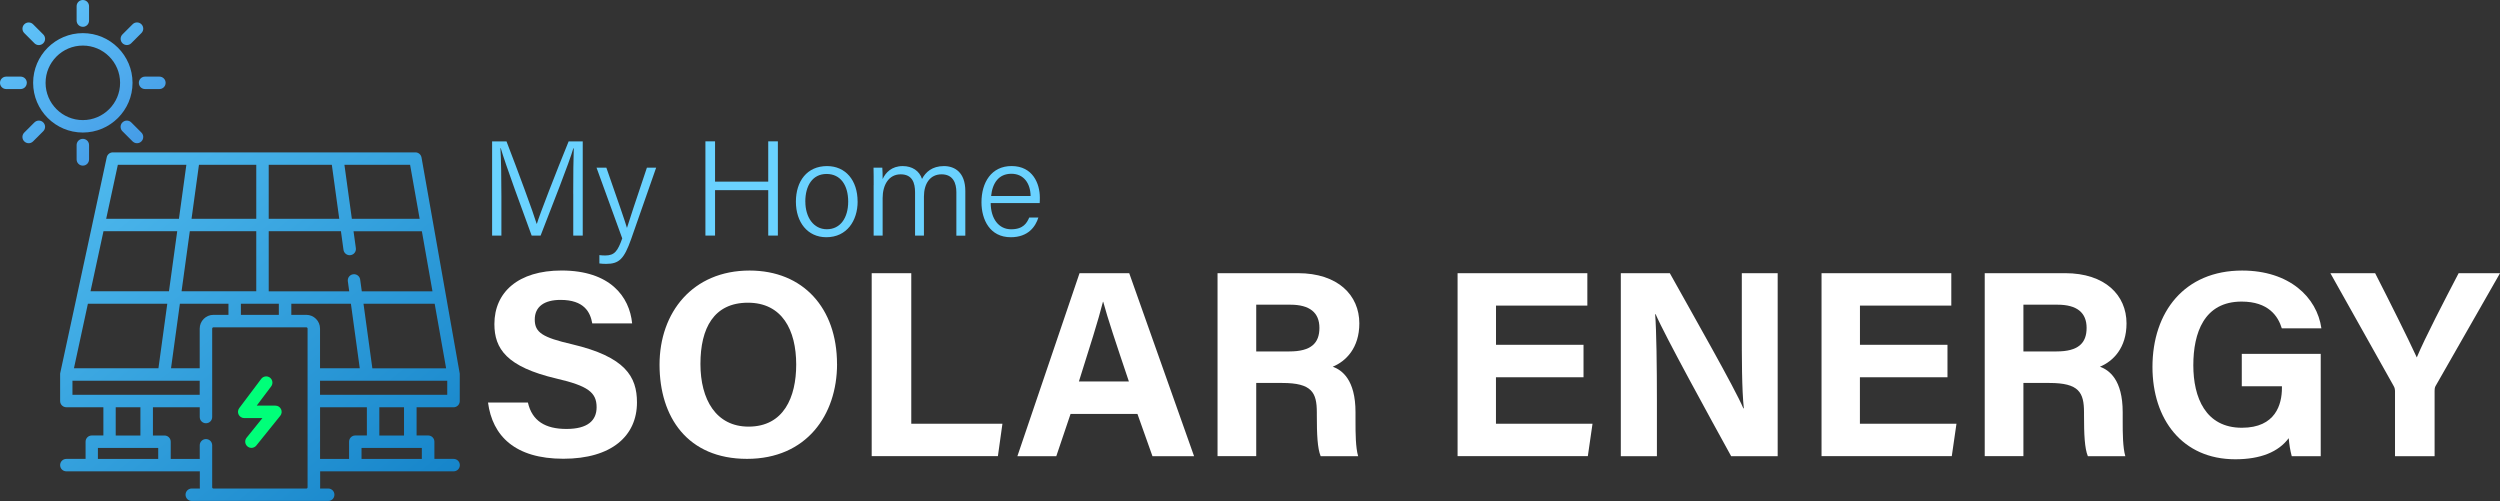 <?xml version="1.0" encoding="UTF-8"?>
<svg id="Layer_2" xmlns="http://www.w3.org/2000/svg" xmlns:xlink="http://www.w3.org/1999/xlink" viewBox="0 0 666.98 133.67">
  <rect x="0" y="0" width="666.98" height="133.67" fill="#333333" stroke="none"/>
  <defs>
    <style>
      .cls-1 {
        fill: #00ff79;
      }

      .cls-2 {
        fill: url(#linear-gradient-2);
      }

      .cls-3 {
        fill: url(#linear-gradient-10);
      }

      .cls-4 {
        fill: #fff;
      }

      .cls-5 {
        fill: url(#linear-gradient-4);
      }

      .cls-6 {
        fill: url(#linear-gradient-3);
      }

      .cls-7 {
        fill: url(#linear-gradient-5);
      }

      .cls-8 {
        fill: url(#linear-gradient-8);
      }

      .cls-9 {
        fill: url(#linear-gradient-7);
      }

      .cls-10 {
        fill: url(#linear-gradient-9);
      }

      .cls-11 {
        fill: url(#linear-gradient-6);
      }

      .cls-12 {
        fill: #6ad2ff;
      }

      .cls-13 {
        fill: url(#linear-gradient);
      }
    </style>
    <linearGradient id="linear-gradient" x1="-7.53" y1="1493.24" x2="187.63" y2="1247.78" gradientTransform="translate(0 1486.18) scale(1 -1)" gradientUnits="userSpaceOnUse">
      <stop offset="0" stop-color="#6ad2ff"/>
      <stop offset=".74" stop-color="#0071bc"/>
    </linearGradient>
    <linearGradient id="linear-gradient-2" x1="-3.58" y1="1496.38" x2="108.01" y2="1356.02" gradientTransform="translate(0 1486.18) scale(1 -1)" gradientUnits="userSpaceOnUse">
      <stop offset="0" stop-color="#6ad2ff"/>
      <stop offset="1" stop-color="#0039ba"/>
    </linearGradient>
    <linearGradient id="linear-gradient-3" x1="5.44" y1="1503.55" x2="117.03" y2="1363.2" xlink:href="#linear-gradient-2"/>
    <linearGradient id="linear-gradient-4" x1="-5.23" y1="1495.07" x2="106.37" y2="1354.72" xlink:href="#linear-gradient-2"/>
    <linearGradient id="linear-gradient-5" x1="-14.93" y1="1487.36" x2="96.66" y2="1347" xlink:href="#linear-gradient-2"/>
    <linearGradient id="linear-gradient-6" x1="-17.98" y1="1484.93" x2="93.61" y2="1344.57" xlink:href="#linear-gradient-2"/>
    <linearGradient id="linear-gradient-7" x1="-12.6" y1="1489.2" x2="98.99" y2="1348.85" xlink:href="#linear-gradient-2"/>
    <linearGradient id="linear-gradient-8" x1="-1.94" y1="1497.68" x2="109.66" y2="1357.33" xlink:href="#linear-gradient-2"/>
    <linearGradient id="linear-gradient-9" x1="7.77" y1="1505.4" x2="119.36" y2="1365.04" xlink:href="#linear-gradient-2"/>
    <linearGradient id="linear-gradient-10" x1="10.82" y1="1507.83" x2="122.41" y2="1367.47" xlink:href="#linear-gradient-2"/>
  </defs>
  <g id="Layer_1-2" data-name="Layer_1">
    <g>
      <path class="cls-13" d="M121,108.66c.92,0,1.66-.74,1.66-1.66v-7.08s0-.03,0-.05c0-.03,0-.06,0-.09,0-.03,0-.06-.01-.09,0-.02,0-.04,0-.05l-10.19-57.62c-.14-.79-.83-1.37-1.64-1.37H30.1c-.78,0-1.46.55-1.62,1.31l-3.82,17.73s0,.02,0,.02l-4.17,19.32s0,.01,0,.02l-4.43,20.52s0,0,0,0c0,.04-.01.08-.02.12,0,.02,0,.03,0,.05,0,.02,0,.05,0,.07,0,.03,0,.07,0,.1,0,0,0,0,0,0v7.08c0,.92.74,1.66,1.66,1.66h9.88v7.53h-3.09c-.92,0-1.66.74-1.66,1.66v4.59h-5.13c-.92,0-1.66.74-1.66,1.66s.74,1.66,1.66,1.66h35.61v4.25c0,.11,0,.22.02.33h-2.17c-.92,0-1.66.74-1.66,1.66s.74,1.66,1.66,1.66h36.4c.92,0,1.66-.74,1.66-1.66s-.74-1.66-1.66-1.66h-2.17c.01-.11.02-.22.02-.33v-4.25h35.61c.92,0,1.66-.74,1.66-1.66s-.74-1.66-1.66-1.66h-5.13v-4.59c0-.92-.74-1.66-1.66-1.66h-3.09v-7.53h9.88ZM119.02,98.26h-19.68l-2.36-17.22h18.99l3.05,17.22ZM109.41,43.97l2.55,14.4h-18.09l-1.98-14.4h17.52ZM71.69,43.97h16.84l1.98,14.4h-18.82v-14.4ZM71.69,61.69h19.27l.68,4.96c.11.83.83,1.44,1.65,1.44.08,0,.15,0,.23-.02.91-.12,1.55-.96,1.42-1.87l-.62-4.5h18.23l2.83,16.02h-18.86l-.43-3.13c-.12-.91-.96-1.54-1.87-1.42-.91.12-1.55.96-1.42,1.87l.37,2.68h-17.11s-.02,0-.04,0h-4.33v-16.02ZM74.39,81.03v2.97h-10.12v-2.97h10.12ZM53.08,43.97h15.29v14.4h-17.27l1.98-14.4ZM68.37,61.69v16.02h-4.75s-.02,0-.04,0h-15.14l2.2-16.02h17.72ZM60.95,81.03v2.97h-4.01c-2.02,0-3.66,1.64-3.66,3.66v10.59h-7.65l2.36-17.22h12.96ZM31.44,43.97h18.28l-1.98,14.4h-19.41l3.11-14.4ZM27.61,61.69h19.67l-2.2,16.02h-20.93l3.46-16.02ZM23.44,81.03h21.19l-2.36,17.22h-22.54l3.72-17.22ZM19.33,105.33v-3.75h24.39s0,0,0,0c0,0,0,0,0,0h9.56v3.75H19.33ZM37.46,108.66v7.53h-6.59v-7.53h6.59ZM42.21,122.44h-16.09v-2.93h16.09v2.93ZM82.06,130.01c0,.18-.15.33-.33.33h-24.79c-.18,0-.33-.15-.33-.33v-11.21c0-.92-.74-1.66-1.66-1.66s-1.66.74-1.66,1.66v3.64h-7.74v-4.59c0-.92-.74-1.66-1.66-1.66h-3.09v-7.53h12.49v2.6c0,.92.74,1.66,1.66,1.66s1.66-.74,1.66-1.66v-23.6c0-.18.15-.33.33-.33h24.79c.18,0,.33.15.33.33v42.35ZM81.73,84h-4.01v-2.97h15.9l2.36,17.22h-10.6v-10.59c0-2.02-1.64-3.66-3.66-3.66ZM93.13,117.85v4.59h-7.74v-13.79h12.49v7.53h-3.09c-.92,0-1.66.74-1.66,1.66ZM112.54,119.51v2.93h-16.09v-2.93h16.09ZM101.2,116.19v-7.53h6.59v7.53h-6.59ZM109.45,105.33h-24.07v-3.75h12.5s0,0,0,0c0,0,0,0,0,0h21.44v3.75h-9.88Z"/>
      <path class="cls-1" d="M73.49,108.22h-5l3.86-5.14c.55-.73.4-1.78-.33-2.33-.73-.55-1.78-.4-2.33.33l-5.86,7.8c-.38.5-.44,1.18-.16,1.74.28.56.86.92,1.49.92h4.85l-4.22,5.24c-.58.72-.46,1.76.25,2.34.31.25.68.37,1.04.37.49,0,.97-.21,1.3-.62l6.4-7.95c.4-.5.48-1.18.2-1.76-.28-.58-.86-.94-1.5-.94h0Z"/>
      <path class="cls-2" d="M35.36,22.1c0-7.31-5.95-13.26-13.26-13.26s-13.26,5.95-13.26,13.26,5.95,13.26,13.26,13.26,13.26-5.95,13.26-13.26ZM12.16,22.1c0-5.48,4.46-9.94,9.94-9.94s9.94,4.46,9.94,9.94-4.46,9.94-9.94,9.94-9.94-4.46-9.94-9.94Z"/>
      <path class="cls-6" d="M22.1,7.16c.92,0,1.66-.74,1.66-1.66V1.66c0-.92-.74-1.66-1.66-1.66s-1.66.74-1.66,1.66v3.83c0,.92.74,1.66,1.66,1.66Z"/>
      <path class="cls-5" d="M9.18,11.54c.32.32.75.49,1.18.49s.85-.16,1.18-.49c.65-.65.65-1.7,0-2.35l-2.71-2.71c-.65-.65-1.7-.65-2.35,0-.65.65-.65,1.7,0,2.35l2.71,2.71Z"/>
      <path class="cls-7" d="M7.16,22.1c0-.92-.74-1.66-1.66-1.66H1.66c-.92,0-1.66.74-1.66,1.66s.74,1.66,1.66,1.66h3.83c.92,0,1.66-.74,1.66-1.66Z"/>
      <path class="cls-11" d="M9.18,32.66l-2.71,2.71c-.65.65-.65,1.7,0,2.35.32.32.75.49,1.18.49s.85-.16,1.18-.49l2.71-2.71c.65-.65.65-1.7,0-2.35-.65-.65-1.7-.65-2.35,0Z"/>
      <path class="cls-9" d="M20.44,38.7v3.83c0,.92.74,1.66,1.66,1.66s1.66-.74,1.66-1.66v-3.83c0-.92-.74-1.66-1.66-1.66s-1.66.74-1.66,1.66Z"/>
      <path class="cls-8" d="M32.66,32.66c-.65.65-.65,1.7,0,2.35l2.71,2.71c.32.32.75.49,1.18.49s.85-.16,1.18-.49c.65-.65.65-1.7,0-2.35l-2.71-2.71c-.65-.65-1.7-.65-2.35,0Z"/>
      <path class="cls-10" d="M37.04,22.1c0,.92.74,1.66,1.66,1.66h3.83c.92,0,1.66-.74,1.66-1.66s-.74-1.66-1.66-1.66h-3.83c-.92,0-1.66.74-1.66,1.66Z"/>
      <path class="cls-3" d="M33.84,12.02c.43,0,.85-.16,1.18-.49l2.71-2.71c.65-.65.65-1.7,0-2.35s-1.7-.65-2.35,0l-2.71,2.71c-.65.65-.65,1.7,0,2.35.32.32.75.49,1.18.49Z"/>
    </g>
    <g>
      <path class="cls-12" d="M152.93,51.67c0-4.81.04-9.53.15-12.1h-.12c-1.04,3.69-5.67,15.36-8.73,23.28h-2.39c-2.3-6.27-7.1-19.3-8.24-23.32h-.09c.19,2.89.26,8.62.26,12.93v10.4h-2.48v-25.14h3.84c3.18,8.25,7.14,18.98,8.04,21.98h.07c.58-2.1,5.2-13.96,8.47-21.98h3.76v25.14h-2.53v-11.18Z"/>
      <path class="cls-12" d="M161.77,44.73c3.33,9.59,4.93,14.12,5.48,16.02h.04c.66-2.14,2.04-6.32,5.3-16.02h2.47l-6.68,19.07c-1.89,5.33-3.22,6.6-6.68,6.6-.61,0-1.16-.04-1.79-.11v-2.23c.51.07,1.02.1,1.57.1,2.47,0,3.32-1.15,4.53-4.56l-6.86-18.87h2.63Z"/>
      <path class="cls-12" d="M188.2,37.71h2.57v10.75h14.19v-10.75h2.57v25.14h-2.57v-12.12h-14.19v12.12h-2.57v-25.14Z"/>
      <path class="cls-12" d="M228.81,53.76c0,5.12-2.88,9.53-8.35,9.53-5.03,0-8.12-4.02-8.12-9.48s2.96-9.5,8.31-9.5c4.92,0,8.15,3.77,8.15,9.46ZM214.86,53.79c0,4.16,2.17,7.37,5.74,7.37s5.69-3.01,5.69-7.37-2.03-7.38-5.77-7.38-5.67,3.12-5.67,7.37Z"/>
      <path class="cls-12" d="M233.09,49.41c0-1.56,0-3.23-.04-4.67h2.34c.04.58.12,2.04.09,3.03.79-1.73,2.42-3.46,5.36-3.46,2.55,0,4.44,1.28,5.15,3.43.94-1.81,2.7-3.43,5.85-3.43,2.86,0,5.7,1.66,5.7,6.64v11.92h-2.39v-11.63c0-2.28-.82-4.73-3.94-4.73s-4.71,2.55-4.71,5.93v10.42h-2.37v-11.56c0-2.5-.73-4.79-3.85-4.79s-4.8,2.77-4.8,6.35v10h-2.4v-13.45Z"/>
      <path class="cls-12" d="M264.31,54.17c.03,4.22,2.16,7,5.45,7s4.21-1.72,4.83-3.13h2.44c-.74,2.36-2.67,5.25-7.36,5.25-5.59,0-7.82-4.69-7.82-9.33,0-5.28,2.64-9.66,8.03-9.66,5.7,0,7.54,4.76,7.54,8.38,0,.53,0,1.01-.04,1.49h-13.08ZM274.96,52.3c-.04-3.31-1.78-5.94-5.13-5.94s-5.05,2.43-5.41,5.94h10.54Z"/>
    </g>
    <g>
      <path class="cls-4" d="M140.84,107.39c1.11,4.9,4.63,7.05,10.28,7.05s8.05-2.23,8.05-5.8c0-3.97-2.35-5.7-10.7-7.64-13.29-3.12-16.57-7.95-16.57-14.54,0-8.51,6.37-14.29,17.92-14.29,12.96,0,18.13,6.97,18.83,14.11h-10.64c-.51-3-2.17-6.27-8.47-6.27-4.29,0-6.87,1.77-6.87,5.24s2.07,4.77,9.96,6.6c14.2,3.35,17.31,8.63,17.31,15.51,0,8.92-6.75,15.03-19.65,15.03s-18.92-6.1-20.09-15h10.64Z"/>
      <path class="cls-4" d="M223.32,97.13c0,13.59-8.16,25.29-24.02,25.29s-23.34-11.13-23.34-25.12,8.86-25.12,24.02-25.12c14.28,0,23.33,10.01,23.33,24.95ZM186.87,97.08c0,9.53,4.18,16.74,12.84,16.74,9.39,0,12.71-7.86,12.71-16.56,0-9.24-3.78-16.5-12.88-16.5s-12.67,6.81-12.67,16.32Z"/>
      <path class="cls-4" d="M232.56,72.88h10.56v40.17h24.32l-1.21,8.65h-33.67v-48.82Z"/>
      <path class="cls-4" d="M285.62,110.43l-3.81,11.28h-10.38l16.58-48.82h13.26l17.3,48.82h-11.1l-4.01-11.28h-17.84ZM301.18,101.78c-3.47-10.3-5.68-16.89-6.85-21.27h-.07c-1.2,4.81-3.64,12.47-6.42,21.27h13.35Z"/>
      <path class="cls-4" d="M335.15,102.16v19.54h-10.32v-48.82h21.45c10.65,0,16.38,5.86,16.38,13.4,0,6.55-3.57,10.1-7.09,11.55,2.42.89,6.07,3.41,6.07,12.15v2.41c0,3.28.03,7.02.7,9.31h-10c-.86-2.12-1.02-5.78-1.02-10.96v-.71c0-5.34-1.35-7.86-9.22-7.86h-6.94ZM335.15,93.76h8.85c5.78,0,8.01-2.2,8.01-6.28s-2.59-6.19-7.76-6.19h-9.1v12.48Z"/>
      <path class="cls-4" d="M422.46,100.65h-23.35v12.4h25.76l-1.25,8.65h-34.75v-48.82h34.62v8.65h-24.37v10.46h23.35v8.65Z"/>
      <path class="cls-4" d="M432.42,121.71v-48.82h13.08c6.1,10.96,17.37,30.73,19.61,36.05h.13c-.55-5.1-.54-13.57-.54-21.58v-14.47h9.57v48.82h-12.41c-5.25-9.54-17.74-32.25-20.15-37.89h-.13c.35,4.27.47,14.3.47,23.04v14.85h-9.63Z"/>
      <path class="cls-4" d="M519.56,100.65h-23.35v12.4h25.76l-1.25,8.65h-34.75v-48.82h34.62v8.65h-24.37v10.46h23.35v8.65Z"/>
      <path class="cls-4" d="M539.83,102.16v19.54h-10.32v-48.82h21.45c10.65,0,16.38,5.86,16.38,13.4,0,6.55-3.57,10.1-7.09,11.55,2.42.89,6.07,3.41,6.07,12.15v2.41c0,3.28.03,7.02.7,9.31h-10c-.86-2.12-1.02-5.78-1.02-10.96v-.71c0-5.34-1.35-7.86-9.22-7.86h-6.94ZM539.83,93.76h8.85c5.78,0,8.01-2.2,8.01-6.28s-2.59-6.19-7.76-6.19h-9.1v12.48Z"/>
      <path class="cls-4" d="M619.16,121.71h-7.74c-.41-1.5-.67-3.18-.81-4.81-2.71,3.65-7.47,5.63-14.26,5.63-14.17,0-22.09-10.71-22.09-24.62,0-14.68,8.54-25.73,23.93-25.73,12.56,0,19.96,7.09,21.14,15.42h-10.56c-1-3.27-3.58-7.14-10.73-7.14-10.02,0-12.88,8.38-12.88,16.99s3.27,16.67,12.95,16.67c9.03,0,10.69-6.27,10.69-10.63v-.44h-10.71v-8.65h21.06v27.32Z"/>
      <path class="cls-4" d="M638.97,121.71v-17.25c0-.55-.08-1.05-.41-1.57l-16.83-30h11.94c3.77,7.37,8.67,17.16,11.11,22.47,2.12-5.12,7.47-15.39,11.16-22.47h11.04l-17.05,29.85c-.2.35-.4.57-.4,1.56v17.41h-10.57Z"/>
    </g>
  </g>
</svg>